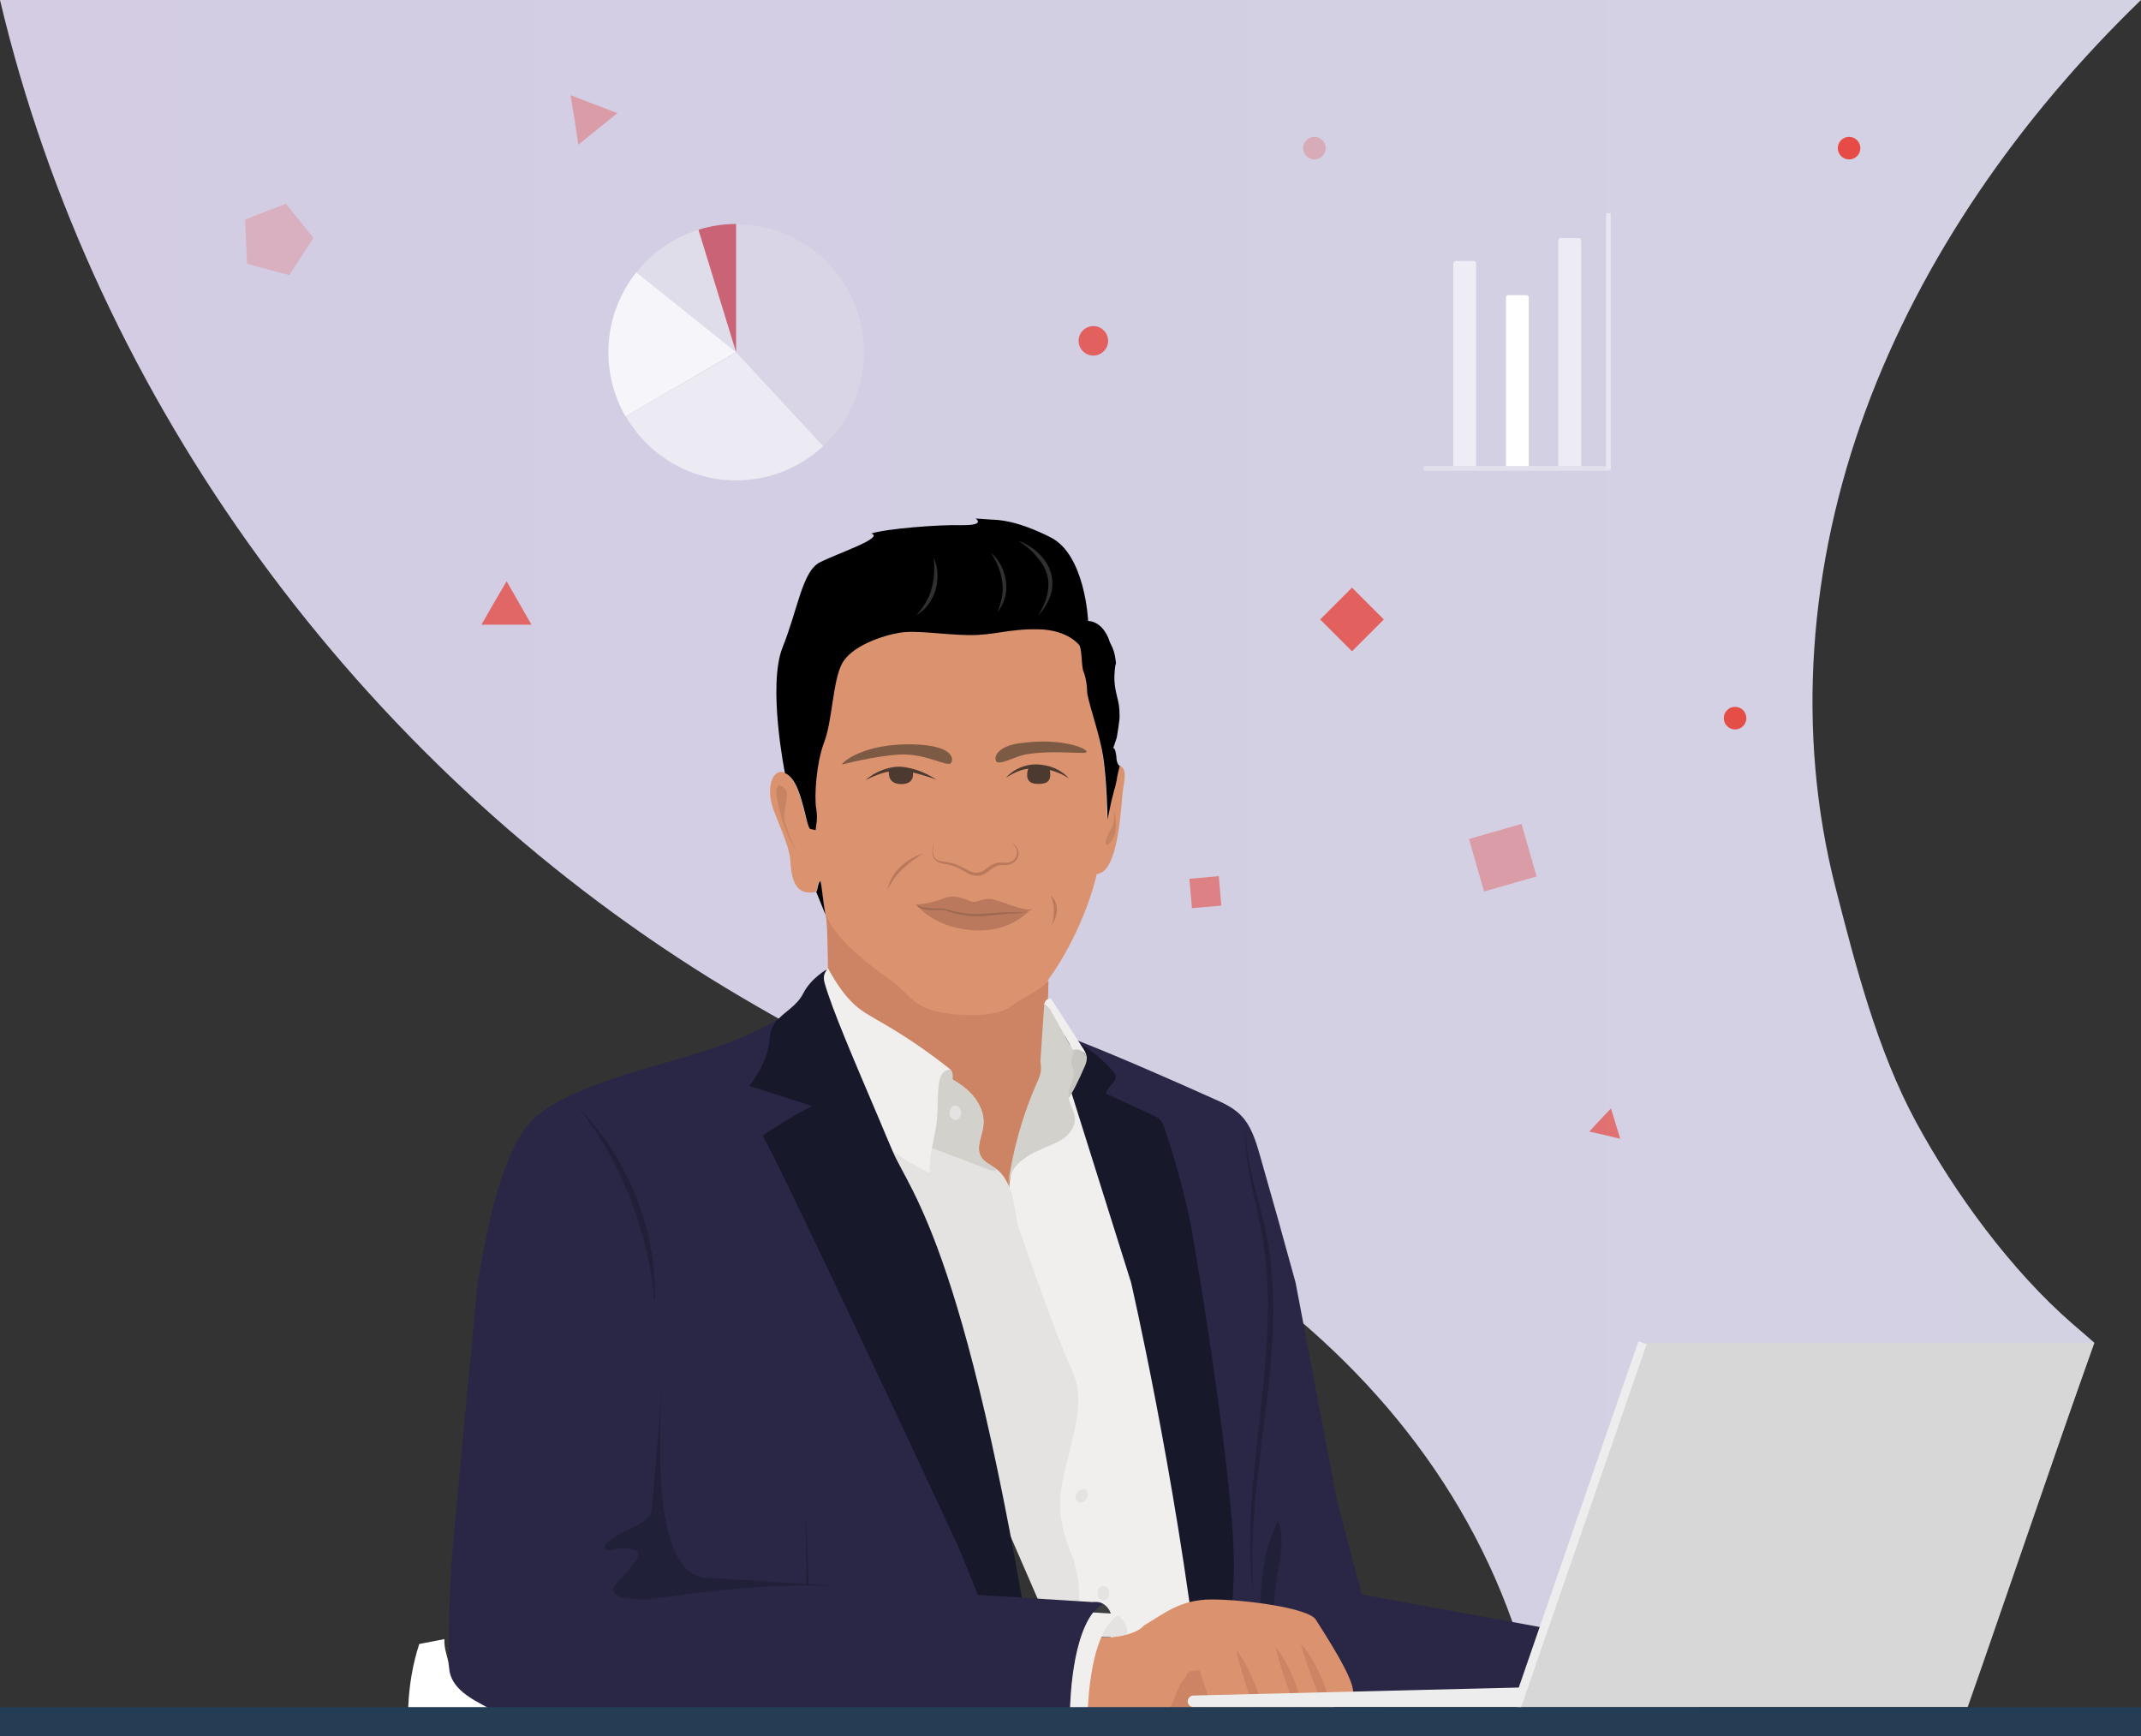 <?xml version="1.0" encoding="utf-8"?>
<!-- Generator: Adobe Illustrator 24.3.0, SVG Export Plug-In . SVG Version: 6.00 Build 0)  -->
<svg version="1.1" xmlns="http://www.w3.org/2000/svg" xmlns:xlink="http://www.w3.org/1999/xlink" x="0px" y="0px"
	 viewBox="0 0 740 600" style="enable-background:new 0 0 740 600;" xml:space="preserve">
<rect x="0" y="0" width="740" height="600" fill="#333333" stroke="none"/>
<style type="text/css">
	.st0{fill:url(#SVGID_1_);}
	.st1{opacity:0.747;fill:#E73D34;enable-background:new    ;}
	.st2{opacity:0.347;fill:#E73D34;enable-background:new    ;}
	.st3{opacity:0.203;fill:#E73D34;enable-background:new    ;}
	.st4{opacity:0.532;fill:#E73D34;enable-background:new    ;}
	.st5{opacity:0.343;fill:#E73D34;enable-background:new    ;}
	.st6{opacity:0.712;fill:#E73D34;enable-background:new    ;}
	.st7{opacity:0.643;fill:#E73D34;enable-background:new    ;}
	.st8{opacity:0.755;fill:#E73D34;enable-background:new    ;}
	.st9{opacity:0.889;fill:#E73D34;enable-background:new    ;}
	.st10{opacity:0.897;fill:#E73D34;enable-background:new    ;}
	.st11{opacity:0.25;fill:#E73D34;enable-background:new    ;}
	.st12{opacity:0.144;fill:#FFFFFF;enable-background:new    ;}
	.st13{opacity:0.574;fill:#FFFFFF;enable-background:new    ;}
	.st14{opacity:0.802;fill:#FFFFFF;enable-background:new    ;}
	.st15{opacity:0.301;fill:#FFFFFF;enable-background:new    ;}
	.st16{opacity:0.516;fill:#C30014;enable-background:new    ;}
	.st17{fill:none;stroke:#FFFFFF;stroke-width:1.62;stroke-linecap:square;stroke-opacity:0.35;}
	.st18{fill:none;stroke:#EAE6F1;stroke-width:1.62;stroke-linecap:square;}
	.st19{opacity:0.597;fill:#FFFFFF;enable-background:new    ;}
	.st20{fill:#FFFFFF;}
	.st21{opacity:0.604;fill:#FFFFFF;enable-background:new    ;}
	.st22{fill:#E4E3E2;}
	.st23{fill:#DB926E;}
	.st24{fill:#7C5A43;}
	.st25{fill:#4C3A30;}
	.st26{fill:#BA785D;}
	.st27{opacity:0.5;fill:#7C5A43;}
	.st28{fill:#CC8464;}
	.st29{opacity:0.1;}
	.st30{fill:#303030;}
	.st31{fill:#292745;}
	.st32{fill:#F1EFEE;}
	.st33{fill:#18182B;}
	.st34{fill:#C7C6C0;}
	.st35{fill:#D2D1CC;}
	.st36{fill:#202038;}
	.st37{fill:#3B3D3F;}
	.st38{fill:#EDEDED;}
	.st39{fill:#D7D7D7;}
	.st40{fill:none;stroke:#EDEDED;stroke-width:3;stroke-miterlimit:10;}
	.st41{fill:#253C55;}
</style>
<g id="Layer_1">
	<g>
		
			<linearGradient id="SVGID_1_" gradientUnits="userSpaceOnUse" x1="-4.882422e-07" y1="310.204" x2="740" y2="310.204" gradientTransform="matrix(-1 0 0 -1 740 602)">
			<stop  offset="0" style="stop-color:#D3D2E3"/>
			<stop  offset="1" style="stop-color:#D3CCE3"/>
		</linearGradient>
		<path class="st0" d="M740,0c-41.9,40.5-75.7,89-95.2,141.9s-24.3,110.8-10.3,165.2c6.9,26.9,14.4,56,27.7,80.6
			c13.5,24.9,33,51.5,54.2,69.9c1.4,1.2,2.9,2.5,4.3,3.7c1.1,0.9,2.1,1.9,3.2,2.8l-36.6,102.7L552,581.1l-22.6,2.5
			c-0.2-0.8-0.4-1.7-0.6-2.5c-1.2-5.1-2.6-10.2-4.2-15.1c-18.3-55.9-57-100.6-106.8-133.1c-55-35.8-116.7-60.3-172.4-94.8
			C124.1,262.7,32.9,139,0,0L740,0z"/>
	</g>
	<g transform="translate(1531, 31)">
		<circle id="Oval_6_" class="st1" cx="-1153.1" cy="86.8" r="5.1"/>
		
			<rect id="Rectangle-15_1_" x="-1021.4" y="255.7" transform="matrix(0.961 -0.276 0.276 0.961 -112.28 -268.667)" class="st2" width="18.9" height="18.9"/>
		<polygon id="Polygon-2_1_" class="st3" points="-1432.2,39.4 -1422.7,51.2 -1431,64.1 -1445.6,60.2 -1446.3,44.9 		"/>
		
			<rect id="Rectangle-16_1_" x="-1119.7" y="272.3" transform="matrix(0.996 -8.715574e-02 8.715574e-02 0.996 -28.423 -96.082)" class="st4" width="10.2" height="10.2"/>
		<polygon id="Page-1_7_" class="st5" points="-1331.1,19 -1332.4,10.4 -1333.8,1.9 -1325.7,5 -1317.6,8.1 -1324.3,13.5 		"/>
		<polygon id="Page-1_6_" class="st6" points="-1355.9,169.9 -1360.3,177.4 -1364.6,184.9 -1355.9,184.9 -1347.3,184.9 
			-1351.6,177.4 		"/>
		<polygon id="Page-1_5_" class="st7" points="-974.2,352.1 -978,356.1 -981.7,360.1 -976.3,361.3 -971,362.6 -972.6,357.3 		"/>
		<polygon id="Page-1_4_" class="st8" points="-1063.7,172.1 -1074.7,183.1 -1063.7,194.1 -1052.7,183.1 		"/>
		<circle id="Oval_5_" class="st9" cx="-931.3" cy="217.2" r="3.9"/>
		<circle id="Oval_4_" class="st10" cx="-891.9" cy="20.2" r="3.9"/>
		<circle id="Oval_3_" class="st11" cx="-1076.7" cy="20.2" r="3.9"/>
		<g id="Variable-segments-circle_1_" transform="translate(424, 87)">
			<path id="Segment-40_2_" class="st12" d="M-1700.5-40.5c15.8,0,30.3,8.4,38.2,22.1c7.9,13.7,7.9,30.6,0,44.3
				c-2.2,3.8-5,7.3-8.2,10.3l-30-32.5l0,0l0,0l0,0V-40.5z"/>
			<path id="Segment-30_2_" class="st13" d="M-1670.5,36.2c-11.6,10.8-28,14.5-43,9.9c-10.6-3.3-19.6-10.5-25.2-20.2l38.2-22.1l0,0
				l0,0L-1670.5,36.2z"/>
			<path id="Segment-20_2_" class="st14" d="M-1738.8,25.9c-7.9-13.7-7.9-30.6,0-44.3c1.1-1.9,2.3-3.7,3.7-5.5l34.5,27.6l0,0l0,0
				L-1738.8,25.9z"/>
			<path id="Segment-10_2_" class="st15" d="M-1735-23.9c5.5-7,13-12.1,21.5-14.7l13,42.3l0,0L-1735-23.9z"/>
			<path id="Segment-5_2_" class="st16" d="M-1713.6-38.6c4.2-1.3,8.6-2,13-2V3.7l0,0L-1713.6-38.6z"/>
		</g>
		<g id="Group-11_1_" transform="translate(102, 52)">
			<path id="Line_3_" class="st17" d="M-1140.1,78.9h63"/>
			<path id="Line_1_" class="st18" d="M-1077.1-8.5v86.7"/>
			<path id="Rectangle-3_6_" class="st19" d="M-1094.4,78.1v-78c0-0.4,0.4-0.8,0.8-0.8h6.3c0.4,0,0.8,0.4,0.8,0.8v78H-1094.4z"/>
			<path id="Rectangle-3_2_" class="st20" d="M-1112.5,78.1V19.8c0-0.4,0.4-0.8,0.8-0.8h6.3c0.4,0,0.8,0.4,0.8,0.8v58.3H-1112.5z"/>
			<path id="Rectangle-3_1_" class="st21" d="M-1130.7,78.1V8c0-0.4,0.4-0.8,0.8-0.8h6.3c0.4,0,0.8,0.4,0.8,0.8v70.1H-1130.7z"/>
		</g>
	</g>
	
		<ellipse transform="matrix(0.278 -0.961 0.961 0.278 -187.4 714.738)" class="st22" cx="381.8" cy="482.1" rx="2.5" ry="2"/>
	<ellipse transform="matrix(0.9 -0.435 0.435 0.9 -155.647 204.411)" class="st22" cx="368.4" cy="442" rx="2" ry="2.5"/>
	
		<ellipse transform="matrix(1 -2.924408e-02 2.924408e-02 1 -11.942 10.575)" class="st22" cx="355.6" cy="413.5" rx="2" ry="2.5"/>
	<g>
		<path class="st23" d="M386.8,264.5c0,0-0.9,3.5-1,4.6c-0.1,1.2-0.4,2.3-0.7,3.2c-0.3,0.9,0.6-2.5-0.3,0.9
			c-0.9,3.5-0.9,3.5-0.9,3.5l-1.3,6.2c0,0-0.1-13.1-1.5-21.6c-1.3-8.5-3.5-16.1-4.5-21.8c-1.1-5.7-2-12.5-3.7-16.6
			c0,0-3.6-5.4-14.2-5.6c-10.5-0.2-15.1,2.1-24,2c-8.9-0.1-18.1-1.8-24.1-0.8c-5.9,1-16.7,4.6-19.8,10.7c-3.2,6.1-3.3,19.7-6.1,27
			c-2.8,7.3-3.5,19-2.8,23c0.7,4-0.2,6.5-0.2,6.5s-2,1.7-3.5-4.2c-1.5-5.9-3.2-12.8-7.1-14.5c-3.9-1.6-6.9,5.2-3.4,13.8
			c3.4,8.6,5.3,13,5.5,17c0.2,4,1,10.1,5.7,10.6c4.7,0.5,2.7-1,4.3-4c0.7-1.4,1.1,9.7,3.2,15.9c0.5,1.5,0.5,3.2,1.1,4.6
			c1.8,3.8,4.9,9.7,9.7,14.1c6.6,6,22.4,20.3,29.4,23.8c7,3.5,22.5,14.5,22.5,14.5s3.8-0.9,4.7,0.3c0.9,1.2,5.6-11.1,5.8-18.1
			c0.2-7,1.8-13.7,1.6-14.6c-0.2-0.9,0.3-3.1,1.1-6.3c6.5-8.8,13.6-23,16.8-36.5c6.3-0.7,7.9-15.4,8.9-28.1
			C388.4,270.3,390,265.6,386.8,264.5z"/>
		<path d="M271.3,267.2c3.9,1.6,5.6,8.5,7.1,14.5c0.5,2,1,4.2,1.6,4.8c1.9,0.4,1.9,0.4,1.9,0.4s0.2-1.8,0.4-3.1
			c0.1-1.1,0.1-2.6-0.2-4.4c-0.7-4,0-15.7,2.8-23c2.8-7.3,2.9-20.9,6.1-27c3.2-6.1,13.9-9.7,19.8-10.7c5.9-1,15.2,0.7,24.1,0.8
			c8.9,0.1,13.5-2.2,24-2c10.5,0.2,14.2,5.6,14.2,5.6c0.9,2.2,0.6,5.2,1.2,8.5c0.9,2.1,1.4,4.7,1.5,8.1c1.1,5.7,4.1,13.4,5.5,21.9
			c1.3,8.5,1.5,21.6,1.5,21.6l1.3-6.2l0,0c0,0,0-0.1,0.9-3.5c0.9-3.5,0,0,0.3-0.9l0.7-3.1c0,0,0-0.1,0-0.1c0.1-1.2,1-4.6,1-4.6
			s-0.9-0.7-1.1-2.5c-0.2-1.8,0.3,1.4-0.2-1.8s-1.4-0.8-0.5-3.2c0.8-2.4,0.8-2.4,0.8-2.4l0.6-3.8c0.2-2.4,0.5-1.7,0.3-5.6
			c-0.1-3.9-2-6.8-1.7-12.4s0.8-2.1,0.3-5.6s-1.8-5-2.1-6.1c-0.3-1.1-2.4-6.5-7.3-6.8c0,0-1-22.9-13-28.9c-11.9-6-18.2-6-20-6.1
			s-5.9-0.4-5.9-0.4s3.7,2.4-4.7,2.3c-8.4-0.2-26,1.2-31.4,2.9c4.9,1.4-11.8,6.9-17.8,10c-6,3.1-7.5,16.1-12.8,29.3
			S271.3,267.2,271.3,267.2z"/>
		<path class="st24" d="M328.7,263.7c1.1-1.6,0.4-5.9-12.2-6.4c-19-0.7-26.4,7.1-25.3,6.9c0,0,10.4-2.8,19.5-3.4
			S327.6,265.3,328.7,263.7z"/>
		<path class="st24" d="M344.2,262.9c-0.7-2,1.5-4.9,7.4-5.9c17.2-2.7,27.2,3.1,23,3.2c-4.2,0.1-11.8-0.8-19.8,0.5
			C350.9,261.3,344.9,265,344.2,262.9z"/>
		<g>
			<path class="st25" d="M347.7,268.8c1.3-1.5,3-2.7,4.9-3.5c1.9-0.8,4-1.2,6-1.1c2,0.1,4.1,0.5,5.9,1.3c1.9,0.8,3.6,2,4.9,3.5
				c-1.6-1.1-3.4-1.9-5.3-2.5c-1.8-0.6-3.7-0.9-5.6-1c-1.9-0.1-3.8,0.2-5.6,0.7C351.1,266.8,349.4,267.7,347.7,268.8z"/>
		</g>
		<g>
			<path class="st25" d="M299.2,269.6c1.6-1.5,3.6-2.6,5.6-3.4c2.1-0.8,4.3-1.3,6.6-1.2c2.2,0.2,4.4,0.7,6.5,1.5
				c2.1,0.8,4,1.8,5.8,3c-2-0.8-4.1-1.4-6.2-2c-2.1-0.6-4.2-1-6.3-1.1c-2.1-0.1-4.1,0.2-6.2,0.8
				C303.1,267.8,301.1,268.6,299.2,269.6z"/>
		</g>
		<g>
			<path class="st26" d="M322.9,291.2c-0.3,0.9-0.4,1.8-0.5,2.6c0,0.9,0.2,1.8,0.6,2.5c0.5,0.7,1.2,1.2,2,1.3
				c0.4,0.1,0.8,0.1,1.3,0.2c0.5,0.1,0.9,0.1,1.4,0.2c1.8,0.3,3.6,1,5.2,1.9c1.6,0.9,3.1,1.8,4.8,1.7c0.8,0,1.6-0.3,2.3-0.7
				c0.7-0.5,1.4-1.1,2.2-1.6c0.8-0.5,1.7-1,2.6-1.1c1-0.2,2,0,2.8,0c0.8,0,1.7-0.2,2.4-0.7c0.7-0.5,1.2-1.2,1.4-2
				c0.2-0.8,0.1-1.7-0.3-2.5c-0.4-0.8-1-1.4-1.7-2c0.8,0.5,1.5,1.1,2,1.9c0.5,0.8,0.8,1.8,0.6,2.7c-0.2,1-0.8,1.8-1.5,2.4
				c-0.8,0.6-1.7,0.9-2.7,1c-1,0-1.8-0.1-2.6,0.1c-0.8,0.2-1.6,0.6-2.3,1.1c-0.7,0.5-1.4,1.1-2.2,1.6c-0.8,0.5-1.8,0.9-2.8,0.9
				c-1,0-2-0.2-2.8-0.6c-0.9-0.4-1.7-0.9-2.4-1.3c-1.5-0.9-3.1-1.6-4.9-2c-0.4-0.1-0.9-0.2-1.3-0.2c-0.4-0.1-0.9-0.2-1.4-0.3
				c-0.9-0.3-1.8-0.9-2.3-1.7c-0.5-0.9-0.6-1.8-0.5-2.7C322.3,292.9,322.5,292,322.9,291.2z"/>
		</g>
		<path class="st26" d="M316.5,312.7c0,0,5.3-0.4,9.7-2.2c4.4-1.9,8.5,1.1,10.2,1.2s4.1-1.6,7.1-0.8c3,0.8,10,3.8,12.5,3.4
			s-1.4,1.3-5.4,1.2c-4-0.1-10.7,1.3-15.1,0.9s-7.8-1.6-9.3-2C324.8,314,318.7,315.2,316.5,312.7z"/>
		<g>
			<path class="st26" d="M350.7,315.3c-4-0.1-10.7,0.9-15,0.5c-4.4-0.4-7.8-1.4-9.3-1.8c-1.5-0.4-7.5,0.5-9.8-1.6
				c0,0,5.4,8,19.4,9.1c11.9,0.9,18.1-5.1,19.6-6.6C354.4,315.1,352.6,315.4,350.7,315.3z"/>
		</g>
		<path class="st27" d="M355.5,315C355.5,314.9,355.6,314.9,355.5,315c-1.1,0.2-3.9,0.4-5.8,0.3c-4-0.1-10.7,0.9-15,0.5
			s-6.8-1.4-8.3-1.7c-1.4-0.4-6.9,0.4-9.4-1.3c0,0-0.1,0-0.1,0c0.1,0.2,0.3,0.4,0.6,0.7c2.6,1.6,7.6,0.7,8.9,1.1
			c1.5,0.4,4.9,1.6,9.3,2c4.4,0.4,11.1-1,15.1-0.9C352.5,315.6,354.3,315.3,355.5,315z"/>
		<path class="st28" d="M331.9,350.7c-16.6-1-16.5-6.6-24.2-12c-10.8-7.6-19.7-15.7-22.3-22.6c1.1,4.5,0.8,43.5,0.8,43.5
			c1,2.2,4.5,11.3,11.1,17.3s22.4,20.3,29.4,23.8c7,3.5,22.5,14.5,22.5,14.5s3.8-0.9,4.7,0.3c0.9,1.2,5.6-11.1,5.8-18.1
			c0.2-7,1.8-13.7,1.6-14.6s1.1-43.8,1.1-43.8s-1.9,2.4-8.5,5.9C349.2,347.1,348.4,351.7,331.9,350.7z"/>
		<path class="st29" d="M272,274.5c-0.1,2.3-1.1,6.7-1,8.1c0.1,1.4,2.3,8.1,4.2,11.3c1.7,2.9-4.7-5.6-6.7-18.4
			C267.4,268.6,272.1,272.2,272,274.5z"/>
		<path class="st29" d="M384.9,280.3c0,0,2.8,7.4-1.9,11.6c0,0-1.7,0.6-0.3-2.8C384.1,285.6,385.5,285.9,384.9,280.3z"/>
		<path class="st25" d="M307.3,266.1c0,0-1.1,4.9,4.2,4.9c5.3,0,3.9-4.6,3.9-4.6S312.1,264.5,307.3,266.1z"/>
		<path class="st25" d="M355.6,265.1c0,0-2.4,5.5,2.5,5.8c4.8,0.3,5.3-1.7,4.7-5.2C362.7,265.7,360,264,355.6,265.1z"/>
		<g>
			<path class="st26" d="M319.2,294.9c-1.3,0.8-2.6,1.6-3.8,2.5c-1.2,0.9-2.3,1.9-3.4,2.9c-1.1,1-2,2.1-2.9,3.3
				c-0.9,1.2-1.6,2.5-2.4,3.8c0.4-1.5,0.9-3,1.7-4.3c0.8-1.3,1.8-2.6,2.9-3.6C313.5,297.5,316.2,295.8,319.2,294.9z"/>
		</g>
		<g>
			<path class="st26" d="M363.2,309.5c0.7,0.6,1.2,1.4,1.6,2.2c0.3,0.9,0.5,1.8,0.5,2.7c0,0.9-0.2,1.9-0.5,2.7
				c-0.1,0.4-0.4,0.8-0.5,1.3c-0.2,0.4-0.5,0.8-0.7,1.1c0.1-0.5,0.2-0.9,0.3-1.3c0.1-0.4,0.2-0.9,0.2-1.3c0.1-0.8,0.2-1.7,0.2-2.5
				C364.2,312.8,363.9,311.2,363.2,309.5z"/>
		</g>
		<g>
			<path class="st30" d="M352,186.9c2.5,0.9,4.8,2.3,6.8,4.2c2,1.8,3.6,4.1,4.4,6.8c0.8,2.7,0.7,5.6-0.2,8.1
				c-0.9,2.6-2.4,4.9-4.2,6.8c1.4-2.3,2.5-4.6,3.1-7.1c0.6-2.5,0.7-5-0.1-7.4c-0.7-2.4-2.2-4.5-3.9-6.4
				C356.3,190,354.2,188.3,352,186.9z"/>
		</g>
		<g>
			<path class="st30" d="M342.6,191.1c1.4,1.2,2.5,2.7,3.4,4.4c0.9,1.7,1.4,3.5,1.7,5.4c0.1,0.9,0.1,1.9,0.1,2.9
				c-0.1,0.9-0.2,1.9-0.5,2.8c-0.5,1.8-1.4,3.5-2.5,5c0.6-1.8,1.2-3.4,1.5-5.2c0.3-1.7,0.4-3.5,0.1-5.3c-0.2-1.7-0.7-3.5-1.3-5.1
				C344.4,194.3,343.6,192.7,342.6,191.1z"/>
		</g>
		<g>
			<path class="st30" d="M322.7,192.7c0.8,1.7,1.2,3.5,1.3,5.4c0.1,1.9-0.1,3.8-0.6,5.6c-0.2,0.9-0.6,1.8-1,2.7
				c-0.5,0.8-0.9,1.7-1.5,2.4c-1.1,1.6-2.5,2.8-4.1,3.8c1.2-1.4,2.3-2.8,3.2-4.4c0.9-1.5,1.6-3.2,2-4.9
				C323,199.9,323.1,196.3,322.7,192.7z"/>
		</g>
		<path d="M283.3,304.6c-0.9,1.8-0.6,3-1.2,3.6l3.2,7.9l0-0.1C284.2,310.2,283.9,303.5,283.3,304.6z"/>
	</g>
	<g>
		<path class="st31" d="M464.3,539.8c3.6,1.8,2,7.9,5.1,10.4c1,0.8,2.3,1.1,3.6,1.3c21.5,3.9,43,7.9,64.5,11.8
			c-3.5,6-5.8,12.8-6.6,19.8c-0.1,1-0.3,2.2-1.2,2.6c-0.4,0.2-0.9,0.2-1.4,0.2c-17.9-0.5-35.8-1.1-53.7-1.6
			c-2.1-0.1-4.3-0.2-5.9-1.5c-1.2-1-1.8-2.5-2.4-3.9c-3.5-8.4-6.9-16.9-10.4-25.3"/>
	</g>
	<g>
		<g>
			<path class="st32" d="M367.8,598.9c-7-62.3-18.4-166.6-19.3-170c-1.5-5.2-0.1-7.9,0-13.3c0-1.7,0.1-3.4,0.3-5.2
				c0.1-1.3,0.3-2.7,0.5-4c0.6-4.3,1.7-8.6,3.5-12.1c1.8-3.7,2.4-8.1,5.2-11c2.5-2.5,5.6-4.3,9-5.3c0.8-0.2,1.6-0.4,2.4-0.6
				c0.1,0,0.1,0,0.1,0c0.4-0.1,0.8-0.1,1.2-0.2c3.1-0.4,6.2-0.1,9.2,0.9c0.8,0.3,1.6,0.6,2.3,0.9c5.8,2.7,10.1,7.9,13.7,13.2
				c6.1,8.8,11.1,18.4,15.1,28.3c2.1,5.3,8.2,114.5,12.2,178.5"/>
			<path class="st31" d="M479.4,595.2l-62.3,0.2l-16.6-152.2c-1.3-6.3-2.7-12.7-4.3-19c-4-15.8-9.1-31.5-16.4-46.1
				c-1.6-3.2-3.3-6.3-5.1-9.3c-1.2-2-2.4-4-3.7-5.9c-0.4-0.6-0.7-1.1-1.1-1.6c-0.1-0.1-0.2-0.2-0.2-0.3c-0.3-0.5-0.7-1-1-1.4l-1-1.1
				l-1.1-1.1c0.4,0.2,0.9,0.3,1.3,0.5c1.5,0.6,3,1.1,4.5,1.7c15.7,6.2,32.7,13.7,47.2,20.2c3.2,1.4,6.4,2.9,8.9,5.3
				c3.9,3.7,5.5,9.1,7,14.3c4.2,14.6,8.3,29.3,12.3,43.9l14.2,74.8l9.5,36.1L479.4,595.2z"/>
			<path class="st33" d="M369.4,378c0-0.2-0.1-0.3-0.1-0.5c-0.9-5.2-1.4-10.5-1.6-15.9c0-1.1-0.1-2.1-0.1-3.2c0-0.2,0-0.3,0-0.5
				c0.2,0.1,0.3,0.1,0.5,0.2c1.7,0.7,3.4,1.6,5,2.5c4.3,2.5,8.2,5.7,11.5,9.5c0.4,0.5,0.9,1.1,1,1.7c0.4,2.4-3.2,3.8-3.3,6.2
				c5.4,2.5,10.8,4.9,16.1,7.4c0.9,0.4,1.9,0.9,2.6,1.6c0.7,0.8,1,1.7,1.4,2.7c3.5,10.1,6.3,20.4,8.6,30.8
				c1.7,7.5,16.9,98.7,15.4,124.9c0,0-1.1,26.2-3.6,51.6c0,0.5-0.1-2-0.2-1.5c-0.9,8.3-2-5.5-3.2,1.5c-1.2-9-2.1,7.4-3.1-1.6
				c-0.6-5.4-1.3-10.8-1.9-16.5c-8.4-70.5-23.5-135.8-23.5-135.8c-0.1-0.2-0.1-0.4-0.2-0.6c-6.7-21.4-13.6-43.2-20.3-64.6"/>
			<path class="st34" d="M375.4,365.1c0.5,1,0,2.3-0.4,3.3c-2,4.5-4,9.1-6.9,13c-1.8-4.1-1.4-8.9-3-13c-0.3-0.8-0.7-1.6-0.9-2.4
				c-0.2-0.9-0.1-1.8,0-2.8c0-0.3,0.1-0.6,0.3-0.9c0.2-0.2,0.6-0.3,0.9-0.4c1.2-0.2,2.3-0.4,3.5-0.6c1.1-0.2,2.3-0.4,3.4-0.1
				c1.1,0.3,2.1,1.2,2.1,2.4L375.4,365.1z"/>
			<path class="st34" d="M324.4,369.4c-0.1,0.3-0.2,0.6-0.4,0.9c0,0-0.1,0-0.1-0.1L324.4,369.4z"/>
			<line class="st22" x1="350.9" y1="597.1" x2="311.2" y2="443.2"/>
			<path class="st22" d="M311.2,443.2c-5.2-16.1-9.5-32.2-9.4-49c0-0.3,0-0.6,0-0.8c0.1-2.3,0.6-4.7,2.3-6c0.2-0.2,0.5-0.3,0.8-0.5
				c2.5-1.1,5.6,0.6,8.4,1.1c1.4,0.3,2.7,0.2,3.7-0.8c0.7-0.6,1-1.5,1.4-2.4c1.9-4.8,3.8-9.5,5.8-14.3c0,0,0,0,0-0.1
				c0.1,0,0.1,0.1,0.2,0.1c0.5,0.2,1,0.5,1.5,0.8c3.3,1.7,6.5,3.5,9.2,6.1c3.1,3,5.3,7.3,4.8,11.6c-0.4,3.7-2.7,7.6-0.8,10.8
				c1.1,1.9,3.3,2.8,5.1,4.1c0.1,0.1,0.3,0.2,0.4,0.3c1.8,1.4,3,3.3,3.9,5.3c0,0,0,0.1,0.1,0.1c0.1,0.3,0.2,0.5,0.3,0.8
				c1.6,4,2.1,8.7,2.9,13.1c0,0,13.4,38.9,18.1,48.6c4.8,9.7,2.6,17.6,0,28.7c-2.6,11.1-6.3,19.7,0,35.2c6.3,15.5,0.6,24,2.8,32.3
				c1.8,6.5,4.6,18.6,5.9,28.7c0.1,0.7,0.2,1.4,0.2,2c0.2,2,0-1.8,0,0"/>
			<g>
				<path class="st35" d="M344.4,404.3C344.4,404.3,344.4,404.3,344.4,404.3c-0.7,0.6-1.7,0.3-2.5,0c-9.5-3.6-19-7.3-28.6-10.9
					l-0.2-5.4l-0.1-3.5c2.5-4,0.1-10.3,3.8-13.3c2-1.6,4.8-1.3,7.3-0.8c0,0,0.1,0,0.1,0c0,0,0.1,0,0.1,0c0.5,0.2,1,0.5,1.5,0.8
					c3.3,1.7,6.5,3.5,9.2,6.1c3.1,3,5.3,7.3,4.8,11.6c-0.4,3.7-2.7,7.6-0.8,10.8c1.1,1.9,3.3,2.8,5.1,4.1
					C344.2,404,344.3,404.1,344.4,404.3z"/>
			</g>
			<g>
				<path class="st35" d="M328.3,369.6c0.5,0.2,0.8,0.7,0.9,1.2s0.1,1,0.1,1.6c0,0.7,0,1.3,0.1,2c-0.4,0-0.7-0.3-1.1-0.5
					c-0.4-0.2-0.9-0.1-1.3-0.2c-0.6-0.1-1.2-0.6-1.6-1.1c-0.1-0.1-0.3-0.3-0.4-0.5c-0.1-0.2-0.1-0.5-0.1-0.7
					c0.1-0.6,0.3-1.2,0.8-1.6s1.1-0.5,1.7-0.3"/>
			</g>
			<path class="st32" d="M308,397.4c4.2,3.1,8.7,5.8,13.4,8c-0.6-5.8,1.6-11.4,2.3-17.2c0.6-4.5,0.2-9.1,0.8-13.6
				c0.2-1.2,0.4-2.4,1.1-3.4c0.7-1,1.9-1.7,3-1.5c-7.9-6.3-16.3-12-25.1-17c-2-1.2-4.1-2.3-6-3.7c-4.9-3.6-8.3-8.9-11.3-14.3
				c-1.1-0.1-1.6,1.3-1.7,2.4c-0.4,5.2,1.3,10.4,3,15.4c5,15,10,30,15.5,44.8L308,397.4z"/>
			<path class="st31" d="M360.6,598.6L155.2,595v-27.3c0-13.3,0.6-26.5,1.9-39.7l8-84.9c0.1-0.7,0.3-1.4,0.4-2.1
				c2.5-13.9,5.1-28,10.6-41c1.8-4.3,4-8.5,7.1-12c3.4-3.7,7.7-6.3,12.2-8.5c23.5-11.7,51.1-13.8,73.5-27.2c0.9-0.5,1.9-1.1,2.8-1.7
				l16.9,27.7c8,21.4,15.3,43,22,64.8l25.9,80.4L360.6,598.6L360.6,598.6z"/>
			<path class="st35" d="M360.9,347.2l2,1.6c2.6,4.5,5.1,9,7.6,13.6c0.1,0.2,0.2,0.4,0.3,0.6c0.2,0.4,0.3,0.7,0.2,1.1
				c-0.1,0.5-0.4,0.9-0.6,1.4c-0.6,1.6,0.5,3.3,0.7,5.1c0.3,2.6-1.7,5-1.8,7.6c-0.1,2.9,2.1,5.4,2.2,8.3c0.2,3-1.9,5.7-4.4,7.3
				c-2.5,1.6-5.4,2.5-8.1,3.8c-1.8,0.8-3.6,1.8-5.2,3c-1.2,0.9-2.4,1.8-3.2,3.1c-1.5,2.1-2,4.8-2.4,7.3c1.6-12.7,5.1-25.3,10.3-37
				c0.5-1.1,1-2.3,1.2-3.5c0.2-1.2,0.1-2.4-0.1-3.6"/>
			<path class="st32" d="M375.3,366.3c0.5-1.8-1.3-3.6-3.1-3.6c-0.5,0-0.9,0.1-1.4,0.2c-0.1-0.2-0.2-0.4-0.3-0.6
				c-2.5-4.5-5.1-9-7.6-13.6l-2-1.6c0-0.1,0-0.2,0.1-0.3c0.2-1,1.3-2,2.3-1.6c3.8,5.9,7.6,11.8,11.4,17.7
				C375.3,364,375.9,365.3,375.3,366.3z"/>
			<ellipse class="st22" cx="330.2" cy="384.6" rx="2" ry="2.5"/>
			<g>
				<path class="st36" d="M200.1,383c4.3,4.4,8.2,9.2,11.5,14.5c3.3,5.2,6.1,10.8,8.4,16.5c2.2,5.8,4,11.7,5,17.8
					c1.1,6.1,1.6,12.3,1.3,18.4c-0.6-6.1-1.5-12.2-2.9-18.1c-1.4-5.9-3.2-11.8-5.4-17.4C213.8,403.4,207.6,392.8,200.1,383z"/>
			</g>
			<g>
				<path class="st36" d="M430.5,389.8c0.1,6.8,1.4,13.4,3.1,19.9l2.5,9.8c0.8,3.3,1.6,6.6,2.1,9.9l0.8,5l0.5,5.1l0.2,2.5l0.1,2.5
					l0.2,5.1c0,6.8-0.1,13.6-0.7,20.3c-0.5,6.8-1.4,13.5-2.2,20.2l-2.4,20.1c-0.4,3.3-0.7,6.7-1,10.1c-0.2,3.4-0.6,6.7-0.6,10.1
					c-0.5,6.7-0.2,13.5,0,20.2l-0.5-5l-0.2-2.5l-0.1-2.5l-0.2-5.1c0-1.7,0-3.4,0-5.1c0-3.4,0.2-6.8,0.4-10.1
					c0.2-3.4,0.5-6.8,0.8-10.1c1.2-13.5,3.2-26.9,4.1-40.3c0.6-6.7,0.8-13.4,0.9-20.1l-0.2-5l-0.1-2.5l-0.2-2.5l-0.4-5l-0.7-5
					c-0.9-6.7-2.7-13.2-4.1-19.8C431.3,403.3,430.1,396.5,430.5,389.8z"/>
			</g>
			<g>
				<path class="st36" d="M437.1,598.2c-0.1-0.6-0.1-1.2-0.2-1.9c-1.1-12.9-1.6-25.9-1.3-38.9c0.2-10.9,1-22.2,6.2-31.8
					c2.2,6.1,0.7,12.8-0.4,19.3c-2,12.5-2,25.4,0.1,38c0.3,1.9,1,4.2,2.9,4.7c3.7,0.9,6.7-6.1,9.9-4c1.7,1.1,1.2,3.8,0.5,5.7
					c-1.1,2.9-2,5.9-2.9,8.9"/>
			</g>
			<path class="st36" d="M278.5,591.8l0.2-22.9c0.1-7.6,0.1-15.3,0-22.9l-0.1-11.4c-0.1-3.8-0.2-7.6-0.3-11.4
				c0.3,3.8,0.5,7.6,0.7,11.4l0.5,11.4c0.2,7.6,0.4,15.3,0.5,22.9"/>
			<g>
				<path class="st31" d="M352.6,596.8h-8.1c-14-47.7-13.8-47.7-27.8-95.4l7.2-1.6c4.4,7.7,8.5,15.7,12.3,23.7l24.2,75.1
					L352.6,596.8z"/>
			</g>
			<path class="st33" d="M355.6,595l-23.8-59.1c-9.8-21.4-61.6-132-68.2-143.4c12.5-8.3,17.2-10.2,17.2-10.2l-21.8-7
				c0,0,6.5-7.9,7-16.2c0.2-3,1.3-5.1,2.8-6.7c2.7-2.9,6.6-4.8,8.8-9c2.7-5.4,8.2-8.3,8.3-8.5h0c-0.4,0.9-1.7,1.9-0.9,4.8
				c2.6,9.2,10.3,27,19.1,47.7c1.4,3.4,2.9,6.9,4.4,10.4c5.9,14.2,27,34.2,51.7,197.7"/>
		</g>
	</g>
	
		<ellipse transform="matrix(0.566 -0.825 0.825 0.566 -264.17 532.554)" class="st22" cx="373.6" cy="517.1" rx="2.5" ry="2"/>
	
		<ellipse transform="matrix(0.999 -4.208453e-02 4.208453e-02 0.999 -22.838 16.537)" class="st22" cx="381.4" cy="550.7" rx="2" ry="2.5"/>
	<ellipse transform="matrix(0.993 -0.121 0.121 0.993 -68.095 50.828)" class="st22" cx="383.7" cy="585" rx="2" ry="2.5"/>
	<g>
		<path class="st37" d="M378.5,553.7c1.9-0.3,3.8,1,4.8,2.6c1,1.7,1.2,3.7,1.4,5.6c0.1,1.2,0.1,2.5-0.5,3.5
			c-1.2,1.9-3.9,1.8-6.2,1.5c-1.3-0.2-2.6-0.3-3.9-0.5c-0.4-0.1-0.9-0.1-1.3-0.4c-0.7-0.6-0.6-1.7-0.3-2.6c1-3.6,2.9-6.9,5.4-9.7"/>
	</g>
	<g>
		<path class="st23" d="M467.7,584.8c0,2.5-5,4.9-10.3,6.7c-0.7,0.3-1.5,0.5-2.2,0.8c-4.9,1.6-9.4,2.5-9.4,2.5s-0.5,0-1.5-0.1
			c-0.6,0-1.3-0.1-2.2-0.1c-2.5-0.1-6.1-0.3-9.9-0.3h0c-0.9,0-1.8,0-2.7,0c-4.8,0-9.5,0.3-12.5,1.2c-0.8,0.2-1.7,0.4-2.7,0.6
			c-0.7,0.1-1.5,0.2-2.3,0.4c-0.3,0-0.6,0.1-0.9,0.1c-1.3,0.1-2.7,0.3-4.2,0.4c-10.5,0.8-28.3,3-41-0.8c-1.3-0.4,0-3.6-1.2-4.1
			l8.3-26.4l5.6,0.1l5.1,0.1c0,0,2.8-0.2,5.9-1c2.2-0.6,4.5-1.6,5.8-3.1c6.8-4,12.4-9,23.4-9c11.1,0,33.5,2.9,36,7
			C458.3,565.4,467.7,579.6,467.7,584.8z"/>
		<path class="st28" d="M459,589.2c-0.3,0.9-0.8,1.4-1.1,1.9l-0.4,0.5c-0.7,0.3-1.5,0.5-2.3,0.8c0.1-0.2,0.1-0.3,0.2-0.5l0.8-1.8
			c0.3-0.6,0.6-1.2,0.6-1.5c0-0.2,0-0.2-0.1-0.4c0-0.2-0.1-0.4-0.2-0.7l-0.7-1.7l-1.4-3.5c-0.9-2.3-1.8-4.7-2.6-7
			c-0.8-2.4-1.6-4.8-2.2-7.3c1.7,2,3.1,4.1,4.4,6.3c1.2,2.2,2.3,4.5,3.3,6.9c0.5,1.2,0.9,2.4,1.3,3.6c0.2,0.6,0.4,1.2,0.5,1.8
			c0.1,0.3,0.2,0.7,0.2,1.2C459.2,588.2,459.2,588.7,459,589.2z"/>
		<path class="st28" d="M436.4,591.5c0,0.4,0,1-0.2,1.4c0,0,0,0.1,0,0.1l0,0c-0.9,0.1-1.8,0.3-2.6,0.4c0.2-0.5,0.4-0.9,0.4-1.2
			c0-0.3-0.1-0.6-0.3-1.3l-0.7-1.8l-1.3-3.7c-0.9-2.5-1.7-4.9-2.4-7.4c-0.7-2.5-1.5-5-2-7.7c1.7,2.1,3,4.4,4.2,6.8
			c1.2,2.4,2.2,4.8,3.1,7.3c0.4,1.2,0.8,2.5,1.2,3.8c0.2,0.6,0.3,1.3,0.5,1.9C436.3,590.6,436.4,591,436.4,591.5z"/>
		<path class="st28" d="M450.2,590.2c0,0.4,0,1-0.1,1.5c-0.3,0.9-0.8,1.4-1.2,2l-0.1,0.1c-0.6,0.1-1.3,0.1-2.2,0.2l0.6-1.4
			c0.3-0.6,0.6-1.2,0.6-1.6c0-0.3-0.1-0.6-0.3-1.2l-0.7-1.8l-1.3-3.7c-0.9-2.5-1.7-4.9-2.5-7.4c-0.8-2.5-1.5-5-2.1-7.7
			c1.7,2.1,3,4.4,4.3,6.8c1.2,2.4,2.2,4.8,3.1,7.3c0.4,1.2,0.8,2.5,1.2,3.8c0.2,0.6,0.3,1.3,0.5,1.9
			C450,589.4,450.1,589.7,450.2,590.2z"/>
		<g>
			<path class="st28" d="M418.2,588.5c0,0.6-0.4,1.2-0.7,1.8c-1,1.9-2.1,3.8-3.1,5.7c-2,0.4-4.5,0.6-7.4,0.8c0.8-2,2.6-3.9,3.4-6
				c1.2-3.3,0.1-6.9-0.4-10.4c-0.1-0.5-0.1-1.1,0.1-1.6c0.5-1.3,2.2-1.4,3.6-1.4l0.8-0.3c1.1,3.2,2.2,6.4,3.3,9.7
				C418,587.4,418.2,588,418.2,588.5z"/>
		</g>
		<g>
			<path class="st28" d="M413.8,583c-0.2,4.4-1.1,8.9-2.5,13.1c0,0.1-0.1,0.2-0.1,0.4c-1.3,0.1-2.7,0.3-4.2,0.4
				c-10.5,0.7-25.8,0.2-38.4-3.6l-1.4-2.7c8.6,2.6,17.5,3.9,26.4,3.7c3.4,0,7-0.4,9.5-2.7c3.3-3.1,3.3-8.7,6.6-11.8
				c0.5-0.5,1.2-0.9,1.9-0.9C413.4,578.8,413.9,581.2,413.8,583z"/>
		</g>
	</g>
	<path class="st31" d="M381.2,554.3c-1.2,0.8-2.3,1.8-3.3,3.1c-8.1,10.5-8,35.4-8,35.4l-189.1,0.7l-21.2,0.1l69.6-49.1l150,9.3
		c0.6,0,1.3,0.2,1.8,0.5L381.2,554.3z"/>
	<g>
		<path class="st22" d="M389.7,564.8c-3,0.9-5.9,1-5.9,1l-5.1-0.1c1-2.9,2.6-5.5,4.6-7.7l0.6-0.1c1.8-0.3,3.6,0.9,4.5,2.5
			C389.3,561.7,389.6,563.2,389.7,564.8z"/>
	</g>
	<path class="st32" d="M375.9,594.5l-197.7,0.7l2.5-1.8l189.1-0.7c0,0-0.1-24.9,8-35.4l6.6,0.4c0.6,0,1.2,0.2,1.7,0.4l0.3,0.2
		C375.7,565.1,375.9,594.5,375.9,594.5z"/>
	<g>
		<path class="st20" d="M153.6,566.5c-0.2,3.8,1.3,6,1.6,9.7c0.4,7.5,8,11.1,13.8,14.2c0.5,0.2,1,0.5,1.2,1c0.2,0.5,0,1.1-0.3,1.6
			c-1.1,2.6-2.7,5.5-5.4,6c-1.5,0.3-3.1-0.2-4.6-0.7c-5.8-1.9-11.6-3.9-17.3-5.8c-0.4-0.1-0.7-0.2-1-0.5c-0.5-0.5-0.5-1.3-0.5-2
			c0.3-7.4,1.5-14.7,3.8-21.8"/>
	</g>
	<g>
		<path class="st36" d="M244,545.3c-17.6-0.9-17-44.2-14.8-70.3c-1.3,15.7-2.6,31.4-3.9,47.1c-2.6,6.6-12.9,6.5-16.5,12.6
			c0.4,1.3,2.3,1.1,3.6,0.8c2.2-0.5,4.5-0.5,6.6,0.1c0.5,0.1,1,0.3,1.4,0.7c0.7,0.9,0.1,2.1-0.6,3c-1.9,2.7-3.9,5.1-6.2,7.4
			c-0.8,0.8-1.6,1.6-1.6,2.7c0,1.9,2.5,2.7,4.4,2.9c2.1,0.2,4.3,0.4,6.4,0.6c26.5-3.4,41.3-5.7,66.9-4.7L244,545.3z"/>
	</g>
	<g>
		<g>
			<g>
				<path class="st38" d="M410.5,588L410.5,588c0,1.1,0.9,2,2,2h174.6v-8.3L412.5,586C411.4,586,410.6,586.9,410.5,588z"/>
				<polygon class="st39" points="529.4,574.9 567.7,464.1 723.7,464.1 722.7,466.9 685.1,575.7 680.1,590 524.2,590 				"/>
			</g>
			<polyline class="st40" points="524.2,590 529.4,574.9 567.7,464.1 			"/>
		</g>
	</g>
</g>
<g id="Layer_2">
	<rect x="0" y="590" class="st41" width="740" height="10"/>
</g>
</svg>
